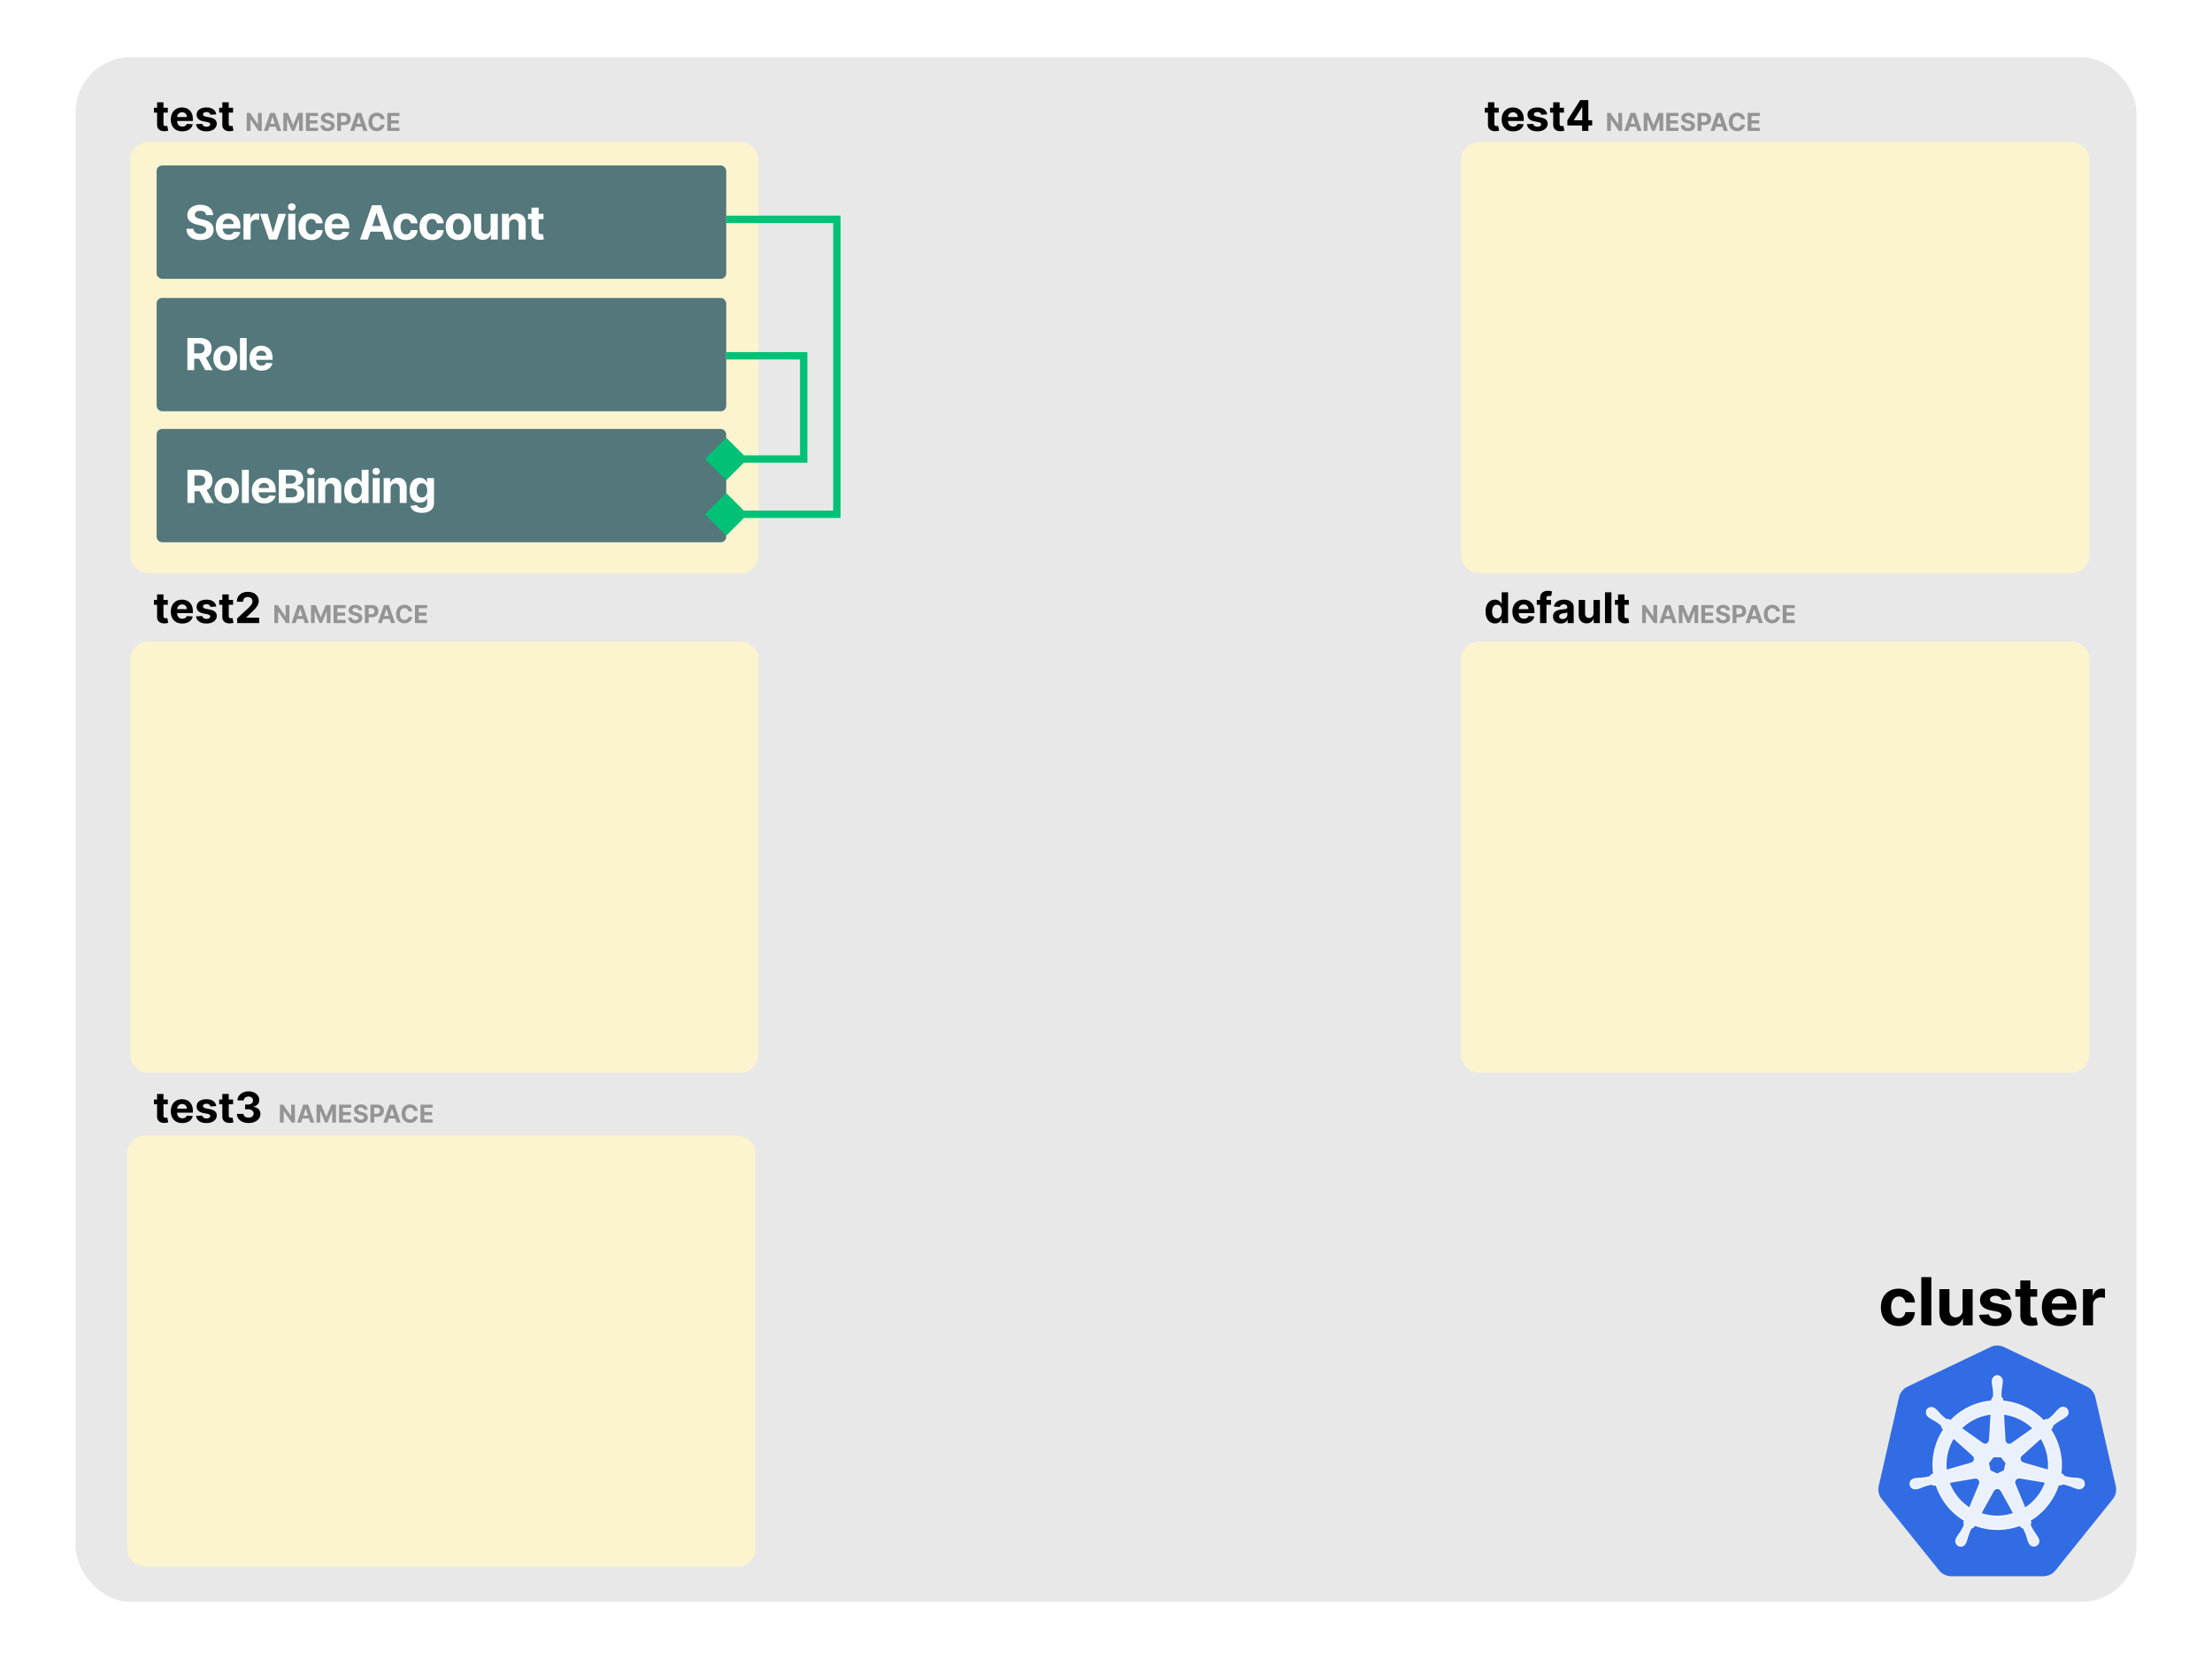 <svg viewBox="0 0 1200 900" fill="none" xmlns="http://www.w3.org/2000/svg"><path fill="#fff" d="M0 0h1200v900H0z"></path><rect x="41" y="31" width="1118" height="838" rx="30" fill="#E8E8E8"></rect><path fill-rule="evenodd" clip-rule="evenodd" d="M70.597 86.9c0-5.468 4.432-9.9 9.9-9.9H401.64c5.468 0 9.9 4.432 9.9 9.9v214.149c0 5.468-4.432 9.9-9.9 9.9H80.497c-5.468 0-9.9-4.432-9.9-9.9V86.899z" fill="#FCF3CF"></path><rect x="84.969" y="161.637" width="309.005" height="61.481" rx="2.97" fill="#53777A"></rect><path d="M101.656 200.808v-17.439h6.88c1.317 0 2.441.236 3.372.707.936.465 1.649 1.127 2.137 1.984.494.851.741 1.853.741 3.006 0 1.158-.25 2.154-.75 2.988-.499.829-1.223 1.465-2.171 1.908-.942.442-2.083.664-3.423.664h-4.607v-2.963h4.011c.704 0 1.289-.097 1.754-.29.465-.193.812-.482 1.039-.868.233-.386.349-.866.349-1.439 0-.579-.116-1.068-.349-1.465-.227-.397-.576-.698-1.048-.902-.465-.211-1.053-.316-1.762-.316h-2.486v14.425h-3.687zm9.417-7.936l4.334 7.936h-4.07l-4.24-7.936h3.976zm11.134 8.191c-1.323 0-2.467-.281-3.432-.843a5.773 5.773 0 01-2.222-2.367c-.522-1.016-.783-2.194-.783-3.534 0-1.351.261-2.531.783-3.542a5.7 5.7 0 012.222-2.367c.965-.568 2.109-.851 3.432-.851s2.464.283 3.423.851a5.683 5.683 0 012.231 2.367c.522 1.011.783 2.191.783 3.542 0 1.34-.261 2.518-.783 3.534a5.755 5.755 0 01-2.231 2.367c-.959.562-2.1.843-3.423.843zm.017-2.81c.602 0 1.104-.17 1.507-.511.403-.346.707-.817.911-1.413.21-.596.315-1.275.315-2.035 0-.761-.105-1.439-.315-2.035-.204-.596-.508-1.067-.911-1.414-.403-.346-.905-.519-1.507-.519-.607 0-1.118.173-1.533.519-.408.347-.718.818-.928 1.414-.204.596-.306 1.274-.306 2.035 0 .76.102 1.439.306 2.035.21.596.52 1.067.928 1.413.415.341.926.511 1.533.511zm11.591-14.884v17.439h-3.627v-17.439h3.627zm8.052 17.694c-1.345 0-2.503-.272-3.474-.817a5.604 5.604 0 01-2.231-2.333c-.522-1.011-.783-2.206-.783-3.585 0-1.346.261-2.526.783-3.542a5.792 5.792 0 012.205-2.376c.954-.568 2.072-.851 3.355-.851a6.83 6.83 0 012.41.417 5.344 5.344 0 011.958 1.234c.562.551.999 1.244 1.312 2.078.312.829.468 1.799.468 2.912v.996h-11.044v-2.248h7.629c0-.522-.113-.984-.34-1.388a2.439 2.439 0 00-.945-.945c-.398-.232-.86-.349-1.388-.349-.551 0-1.039.128-1.465.383-.42.25-.749.588-.987 1.014-.239.42-.361.888-.367 1.405v2.137c0 .647.12 1.206.358 1.677a2.62 2.62 0 001.03 1.09c.443.256.968.383 1.576.383.403 0 .772-.056 1.106-.17a2.204 2.204 0 001.405-1.345l3.355.221a4.58 4.58 0 01-1.047 2.112c-.522.596-1.198 1.061-2.027 1.396-.823.329-1.774.494-2.852.494z" fill="#fff"></path><rect x="84.969" y="89.775" width="309.005" height="61.481" rx="2.97" fill="#53777A"></rect><path d="M111.848 116.693c-.072-.733-.384-1.302-.935-1.707-.551-.406-1.299-.609-2.244-.609-.642 0-1.184.091-1.626.272-.442.176-.781.421-1.017.736-.23.315-.345.672-.345 1.072-.012.333.057.624.209.872.157.248.372.463.645.645.272.176.587.33.944.463.358.127.739.236 1.145.327l1.671.4c.812.182 1.556.424 2.235.727a6.778 6.778 0 011.762 1.117c.496.442.881.963 1.153 1.562.279.6.421 1.287.427 2.062-.006 1.138-.296 2.126-.872 2.961-.569.83-1.392 1.475-2.47 1.935-1.072.454-2.365.681-3.879.681-1.502 0-2.81-.23-3.924-.69-1.108-.46-1.974-1.142-2.598-2.044-.617-.908-.941-2.032-.972-3.37h3.806c.043.624.221 1.145.536 1.563.321.411.748.723 1.281.935.539.206 1.147.309 1.826.309.666 0 1.244-.097 1.735-.291.496-.193.881-.463 1.153-.808.273-.345.409-.742.409-1.19 0-.418-.124-.769-.372-1.054-.243-.284-.6-.527-1.072-.726-.467-.2-1.039-.382-1.717-.545l-2.026-.509c-1.568-.382-2.806-.978-3.715-1.789-.908-.812-1.359-1.905-1.353-3.28-.006-1.126.294-2.11.899-2.952.612-.841 1.45-1.498 2.516-1.971 1.066-.472 2.277-.708 3.634-.708 1.38 0 2.585.236 3.615.708 1.035.473 1.841 1.13 2.416 1.971.575.842.872 1.817.89 2.925h-3.77zm12.141 13.525c-1.435 0-2.671-.29-3.706-.872a5.966 5.966 0 01-2.38-2.489c-.557-1.077-.836-2.352-.836-3.824 0-1.435.279-2.694.836-3.778.557-1.084 1.341-1.929 2.353-2.535 1.017-.605 2.21-.908 3.579-.908.92 0 1.777.148 2.57.445a5.71 5.71 0 012.089 1.317c.6.588 1.066 1.326 1.399 2.217.333.884.5 1.919.5 3.106v1.063h-11.781v-2.398h8.138c0-.557-.121-1.051-.363-1.481a2.598 2.598 0 00-1.008-1.008c-.424-.248-.918-.372-1.481-.372-.587 0-1.108.136-1.562.408a2.87 2.87 0 00-1.054 1.081 3.056 3.056 0 00-.39 1.499v2.28c0 .69.127 1.287.381 1.789.26.503.627.891 1.099 1.163.472.273 1.033.409 1.681.409a3.66 3.66 0 001.18-.182c.358-.121.663-.303.918-.545a2.37 2.37 0 00.581-.89l3.579.236a4.892 4.892 0 01-1.117 2.253c-.557.636-1.278 1.132-2.162 1.489-.878.352-1.893.527-3.043.527zm8.114-.272v-13.952h3.752v2.434H136c.254-.866.681-1.52 1.281-1.962.599-.448 1.29-.672 2.071-.672.194 0 .402.012.627.036.224.025.42.058.59.1v3.434a5.065 5.065 0 00-.754-.146 6.84 6.84 0 00-.881-.063c-.569 0-1.078.124-1.526.372a2.748 2.748 0 00-1.054 1.018c-.254.436-.381.938-.381 1.507v7.894h-3.87zm23.084-13.952l-4.878 13.952h-4.36l-4.878-13.952h4.088l2.897 9.982h.146l2.888-9.982h4.097zm1.165 13.952v-13.952h3.87v13.952h-3.87zm1.944-15.751c-.575 0-1.069-.19-1.48-.572-.406-.388-.609-.851-.609-1.39 0-.533.203-.99.609-1.371a2.08 2.08 0 011.48-.582c.576 0 1.066.194 1.472.582.412.381.617.838.617 1.371 0 .539-.205 1.002-.617 1.39a2.069 2.069 0 01-1.472.572zm10.515 16.023c-1.429 0-2.659-.302-3.688-.908a6.144 6.144 0 01-2.362-2.543c-.545-1.084-.817-2.332-.817-3.743 0-1.429.275-2.682.826-3.76a6.145 6.145 0 012.371-2.534c1.024-.612 2.241-.918 3.652-.918 1.217 0 2.283.221 3.197.663.914.442 1.638 1.063 2.171 1.862.533.8.827 1.738.881 2.816h-3.651c-.103-.696-.376-1.256-.818-1.68-.436-.43-1.008-.645-1.717-.645-.599 0-1.123.163-1.571.49-.442.321-.787.791-1.036 1.408-.248.618-.372 1.366-.372 2.244 0 .89.121 1.647.363 2.271.249.623.597 1.099 1.045 1.426.448.327.972.49 1.571.49a2.56 2.56 0 001.19-.272c.357-.182.651-.445.881-.791.236-.351.391-.772.464-1.262h3.651c-.061 1.066-.351 2.004-.872 2.816-.515.805-1.226 1.435-2.135 1.889-.908.454-1.983.681-3.224.681zm14.252 0c-1.435 0-2.67-.29-3.706-.872a5.978 5.978 0 01-2.38-2.489c-.557-1.077-.835-2.352-.835-3.824 0-1.435.278-2.694.835-3.778.558-1.084 1.342-1.929 2.353-2.535 1.017-.605 2.21-.908 3.579-.908.92 0 1.777.148 2.57.445.8.291 1.496.73 2.09 1.317.599.588 1.065 1.326 1.398 2.217.333.884.5 1.919.5 3.106v1.063h-11.781v-2.398h8.139c0-.557-.122-1.051-.364-1.481a2.598 2.598 0 00-1.008-1.008c-.424-.248-.917-.372-1.481-.372-.587 0-1.108.136-1.562.408a2.878 2.878 0 00-1.054 1.081 3.056 3.056 0 00-.39 1.499v2.28c0 .69.127 1.287.381 1.789.261.503.627.891 1.099 1.163.473.273 1.033.409 1.681.409.43 0 .823-.061 1.181-.182a2.45 2.45 0 00.917-.545 2.37 2.37 0 00.581-.89l3.579.236a4.883 4.883 0 01-1.117 2.253c-.557.636-1.278 1.132-2.162 1.489-.878.352-1.892.527-3.043.527zm16.499-.272h-4.215l6.422-18.603h5.069l6.413 18.603h-4.215l-4.66-14.352h-.145l-4.669 14.352zm-.263-7.312h9.955v3.07h-9.955v-3.07zm20.958 7.584c-1.429 0-2.659-.302-3.688-.908a6.144 6.144 0 01-2.362-2.543c-.545-1.084-.817-2.332-.817-3.743 0-1.429.275-2.682.826-3.76a6.145 6.145 0 012.371-2.534c1.024-.612 2.241-.918 3.652-.918 1.217 0 2.283.221 3.197.663.914.442 1.638 1.063 2.171 1.862.533.8.827 1.738.881 2.816h-3.651c-.103-.696-.376-1.256-.818-1.68-.436-.43-1.008-.645-1.717-.645-.599 0-1.123.163-1.571.49-.442.321-.787.791-1.036 1.408-.248.618-.372 1.366-.372 2.244 0 .89.121 1.647.363 2.271.249.623.597 1.099 1.045 1.426.448.327.972.49 1.571.49a2.56 2.56 0 001.19-.272c.357-.182.651-.445.881-.791.236-.351.391-.772.464-1.262h3.651c-.061 1.066-.351 2.004-.872 2.816-.515.805-1.226 1.435-2.135 1.889-.908.454-1.983.681-3.224.681zm14.198 0c-1.429 0-2.659-.302-3.688-.908a6.138 6.138 0 01-2.362-2.543c-.545-1.084-.817-2.332-.817-3.743 0-1.429.275-2.682.826-3.76a6.138 6.138 0 012.371-2.534c1.023-.612 2.241-.918 3.652-.918 1.217 0 2.282.221 3.197.663.914.442 1.638 1.063 2.171 1.862.533.8.826 1.738.881 2.816h-3.652c-.103-.696-.375-1.256-.817-1.68-.436-.43-1.008-.645-1.717-.645-.599 0-1.123.163-1.571.49-.442.321-.788.791-1.036 1.408-.248.618-.372 1.366-.372 2.244 0 .89.121 1.647.363 2.271.248.623.597 1.099 1.045 1.426.448.327.972.49 1.571.49a2.56 2.56 0 001.19-.272c.357-.182.651-.445.881-.791.236-.351.391-.772.463-1.262h3.652c-.061 1.066-.351 2.004-.872 2.816-.515.805-1.226 1.435-2.135 1.889-.908.454-1.983.681-3.224.681zm14.198 0c-1.411 0-2.632-.299-3.661-.899a6.158 6.158 0 01-2.371-2.525c-.557-1.084-.835-2.341-.835-3.77 0-1.441.278-2.7.835-3.778a6.088 6.088 0 012.371-2.526c1.029-.605 2.25-.908 3.661-.908s2.628.303 3.651.908a6.064 6.064 0 012.38 2.526c.557 1.078.836 2.337.836 3.778 0 1.429-.279 2.686-.836 3.77a6.134 6.134 0 01-2.38 2.525c-1.023.6-2.24.899-3.651.899zm.018-2.997c.642 0 1.178-.182 1.608-.545.429-.37.753-.872.971-1.508.224-.636.337-1.36.337-2.171 0-.811-.113-1.535-.337-2.171-.218-.636-.542-1.138-.971-1.508-.43-.369-.966-.554-1.608-.554-.648 0-1.193.185-1.635.554-.436.37-.766.872-.99 1.508-.218.636-.327 1.36-.327 2.171 0 .811.109 1.535.327 2.171.224.636.554 1.138.99 1.508.442.363.987.545 1.635.545zm17.497-3.216v-8.011h3.87v13.952h-3.715v-2.534h-.146a4.122 4.122 0 01-1.571 1.971c-.727.496-1.614.744-2.662.744-.932 0-1.753-.211-2.461-.635-.709-.424-1.263-1.027-1.662-1.808-.394-.781-.594-1.717-.6-2.807v-8.883h3.87v8.193c.006.824.227 1.474.663 1.953.436.478 1.02.717 1.753.717.466 0 .902-.106 1.308-.317.405-.218.732-.539.981-.963.254-.424.378-.948.372-1.572zm10.02-2.125v8.066h-3.87v-13.952h3.688v2.461h.164a3.885 3.885 0 011.553-1.925c.726-.479 1.608-.718 2.643-.718.969 0 1.814.212 2.534.636.721.424 1.281 1.029 1.681 1.817.399.781.599 1.713.599 2.797v8.884h-3.869v-8.193c.006-.854-.212-1.52-.654-1.999-.442-.484-1.051-.726-1.826-.726-.521 0-.981.112-1.381.336a2.344 2.344 0 00-.926.981c-.218.424-.33.935-.336 1.535zm18.648-5.886v2.906h-8.402v-2.906h8.402zm-6.494-3.343h3.869v13.007c0 .358.055.636.164.836a.9.9 0 00.454.409c.2.079.43.118.69.118.182 0 .364-.015.545-.045.182-.037.321-.064.418-.082l.609 2.879c-.194.061-.467.13-.818.209a6.595 6.595 0 01-1.281.155c-.932.036-1.75-.088-2.452-.373a3.426 3.426 0 01-1.626-1.326c-.387-.6-.578-1.356-.572-2.271v-13.516z" fill="#fff"></path><rect x="84.969" y="232.7" width="309.005" height="61.481" rx="2.97" fill="#53777A"></rect><path d="M101.706 272.871v-18.019h7.109c1.361 0 2.522.243 3.484.73.968.481 1.704 1.165 2.209 2.05.51.88.765 1.915.765 3.106 0 1.197-.258 2.226-.774 3.088-.516.857-1.264 1.514-2.244 1.971-.973.458-2.152.686-3.537.686h-4.759v-3.061h4.144c.727 0 1.331-.1 1.812-.3.481-.199.839-.498 1.073-.897.241-.399.361-.894.361-1.487 0-.598-.12-1.103-.361-1.513-.234-.411-.595-.722-1.082-.933-.481-.217-1.088-.325-1.821-.325h-2.569v14.904h-3.81zm9.731-8.2l4.479 8.2h-4.206l-4.382-8.2h4.109zm11.532 8.464c-1.367 0-2.549-.29-3.546-.871a5.96 5.96 0 01-2.296-2.446c-.54-1.05-.81-2.267-.81-3.651 0-1.396.27-2.616.81-3.66a5.883 5.883 0 012.296-2.446c.997-.587 2.179-.88 3.546-.88s2.546.293 3.537.88a5.872 5.872 0 012.305 2.446c.54 1.044.809 2.264.809 3.66 0 1.384-.269 2.601-.809 3.651a5.95 5.95 0 01-2.305 2.446c-.991.581-2.17.871-3.537.871zm.017-2.903c.622 0 1.141-.176 1.558-.528.416-.358.73-.845.941-1.461.217-.616.326-1.317.326-2.103 0-.786-.109-1.487-.326-2.102-.211-.616-.525-1.103-.941-1.461-.417-.358-.936-.537-1.558-.537-.627 0-1.155.179-1.583.537-.423.358-.742.845-.959 1.461-.211.615-.317 1.316-.317 2.102 0 .786.106 1.487.317 2.103.217.616.536 1.103.959 1.461.428.352.956.528 1.583.528zm12.005-15.38v18.019h-3.748v-18.019h3.748zm8.347 18.283c-1.39 0-2.587-.282-3.59-.845a5.787 5.787 0 01-2.305-2.41c-.54-1.044-.81-2.279-.81-3.704 0-1.391.27-2.611.81-3.661.54-1.05 1.299-1.868 2.279-2.454.985-.587 2.141-.88 3.466-.88.892 0 1.722.144 2.49.431a5.521 5.521 0 012.024 1.276c.581.569 1.032 1.284 1.355 2.146.322.857.484 1.86.484 3.01v1.029h-11.412v-2.323h7.884a2.88 2.88 0 00-.352-1.434 2.534 2.534 0 00-.977-.977c-.411-.24-.889-.36-1.434-.36-.569 0-1.074.132-1.513.396a2.766 2.766 0 00-1.021 1.047 2.95 2.95 0 00-.378 1.451v2.209c0 .668.123 1.246.369 1.733a2.7 2.7 0 001.065 1.126c.457.264 1 .396 1.627.396.417 0 .798-.058 1.144-.176.346-.117.642-.293.889-.528.246-.234.434-.522.563-.862l3.467.229a4.731 4.731 0 01-1.083 2.182c-.539.616-1.237 1.097-2.094 1.443-.85.34-1.833.51-2.947.51zm7.904-.264v-18.019h7.215c1.326 0 2.431.196 3.317.589.886.393 1.552.939 1.997 1.637.446.692.669 1.49.669 2.393 0 .704-.141 1.323-.422 1.857a3.645 3.645 0 01-1.162 1.302 4.754 4.754 0 01-1.671.712v.176c.686.03 1.328.223 1.926.581a4.109 4.109 0 011.47 1.505c.375.639.563 1.402.563 2.287 0 .956-.238 1.81-.713 2.561-.469.744-1.164 1.334-2.085 1.768-.921.434-2.056.651-3.405.651h-7.699zm3.81-3.115h3.106c1.062 0 1.836-.202 2.323-.607.487-.41.73-.956.73-1.636 0-.499-.12-.939-.361-1.32a2.445 2.445 0 00-1.029-.897c-.44-.217-.965-.326-1.575-.326h-3.194v4.786zm0-7.364h2.824c.522 0 .986-.091 1.391-.273.41-.187.733-.451.967-.791.241-.341.361-.748.361-1.223 0-.651-.232-1.176-.695-1.575-.457-.399-1.109-.599-1.953-.599h-2.895v4.461zm11.686 10.479v-13.514h3.748v13.514h-3.748zm1.883-15.256a2.032 2.032 0 01-1.434-.555c-.393-.375-.59-.824-.59-1.346 0-.516.197-.959.59-1.328a2.013 2.013 0 011.434-.563c.557 0 1.032.187 1.425.563.399.369.598.812.598 1.328 0 .522-.199.971-.598 1.346-.393.37-.868.555-1.425.555zm7.801 7.443v7.813h-3.748v-13.514h3.572v2.384h.158a3.767 3.767 0 011.505-1.865c.704-.464 1.557-.695 2.56-.695.939 0 1.757.205 2.455.616.698.41 1.24.997 1.628 1.759.387.757.58 1.66.58 2.71v8.605h-3.748v-7.936c.006-.827-.205-1.472-.633-1.936-.428-.469-1.018-.704-1.769-.704-.504 0-.95.109-1.337.326a2.273 2.273 0 00-.898.95c-.211.411-.319.906-.325 1.487zm15.83 8.033c-1.027 0-1.957-.264-2.789-.792-.827-.534-1.484-1.317-1.971-2.349-.481-1.038-.722-2.311-.722-3.818 0-1.549.25-2.836.748-3.863.499-1.032 1.161-1.804 1.989-2.314a5.094 5.094 0 012.736-.774c.757 0 1.387.129 1.892.387.51.252.92.569 1.231.95.317.376.558.745.722 1.109h.114v-6.775h3.739v18.019h-3.695v-2.164h-.158a4.847 4.847 0 01-.748 1.117c-.317.364-.73.666-1.241.906-.504.241-1.12.361-1.847.361zm1.187-2.983c.605 0 1.115-.164 1.531-.492.423-.335.745-.801.968-1.399.229-.599.343-1.299.343-2.103 0-.804-.111-1.502-.334-2.094-.223-.593-.546-1.05-.968-1.373-.422-.322-.935-.484-1.54-.484-.615 0-1.135.168-1.557.502-.422.334-.742.798-.959 1.39-.217.593-.325 1.279-.325 2.059 0 .786.108 1.481.325 2.085.223.598.543 1.068.959 1.408.422.334.942.501 1.557.501zm8.769 2.763v-13.514h3.749v13.514h-3.749zm1.883-15.256a2.035 2.035 0 01-1.434-.555c-.393-.375-.589-.824-.589-1.346 0-.516.196-.959.589-1.328a2.017 2.017 0 011.434-.563c.558 0 1.033.187 1.426.563.399.369.598.812.598 1.328 0 .522-.199.971-.598 1.346-.393.37-.868.555-1.426.555zm7.802 7.443v7.813h-3.749v-13.514h3.573v2.384h.158a3.77 3.77 0 011.504-1.865c.704-.464 1.558-.695 2.561-.695.938 0 1.757.205 2.455.616.698.41 1.24.997 1.627 1.759.387.757.581 1.66.581 2.71v8.605h-3.748v-7.936c.006-.827-.205-1.472-.634-1.936-.428-.469-1.017-.704-1.768-.704-.505 0-.95.109-1.337.326a2.267 2.267 0 00-.898.95c-.211.411-.32.906-.325 1.487zm16.938 13.163c-1.214 0-2.255-.168-3.124-.502-.862-.328-1.548-.777-2.058-1.346a4.137 4.137 0 01-.995-1.918l3.467-.467c.106.27.273.523.501.757.229.235.531.422.907.563.381.147.844.22 1.39.22.815 0 1.487-.199 2.015-.598.533-.393.8-1.053.8-1.98v-2.472h-.158a3.58 3.58 0 01-.739 1.065c-.329.334-.751.607-1.267.818-.516.211-1.132.317-1.848.317-1.014 0-1.938-.235-2.771-.704-.827-.475-1.487-1.2-1.98-2.174-.487-.979-.73-2.217-.73-3.712 0-1.531.249-2.81.748-3.837.498-1.026 1.161-1.794 1.988-2.305a5.14 5.14 0 012.736-.765c.757 0 1.391.129 1.901.387.51.252.921.569 1.232.95.316.376.56.745.73 1.109h.141v-2.27h3.721v13.646c0 1.15-.281 2.112-.844 2.886s-1.343 1.355-2.341 1.742c-.991.393-2.132.59-3.422.59zm.079-8.359c.604 0 1.115-.15 1.531-.449.422-.305.745-.739.968-1.302.229-.569.343-1.249.343-2.041 0-.792-.112-1.478-.334-2.059-.223-.586-.546-1.041-.968-1.364-.423-.322-.936-.484-1.54-.484-.616 0-1.135.168-1.557.502-.423.328-.742.786-.959 1.373-.217.586-.326 1.264-.326 2.032 0 .78.109 1.455.326 2.024.223.563.542 1 .959 1.311.422.305.941.457 1.557.457z" fill="#fff"></path><path d="M91.046 58.478v2.609h-7.54v-2.609h7.54zm-5.829-3h3.473v11.674c0 .32.05.57.147.75a.809.809 0 00.408.367c.179.07.385.106.62.106.162 0 .325-.014.488-.04.163-.033.288-.058.375-.074l.547 2.584a9.733 9.733 0 01-.734.188 5.883 5.883 0 01-1.15.138c-.837.033-1.57-.079-2.2-.334a3.072 3.072 0 01-1.46-1.19c-.348-.538-.519-1.218-.514-2.038v-12.13zM98.88 71.245c-1.288 0-2.396-.261-3.326-.783a5.36 5.36 0 01-2.136-2.234c-.5-.967-.75-2.111-.75-3.432 0-1.288.25-2.418.75-3.391a5.544 5.544 0 012.112-2.275c.913-.543 1.984-.815 3.212-.815.826 0 1.595.133 2.307.4.717.26 1.342.655 1.875 1.182.538.527.956 1.19 1.255 1.989.299.793.449 1.723.449 2.788v.954H94.054v-2.153h7.305c0-.5-.109-.942-.326-1.328a2.34 2.34 0 00-.905-.905c-.38-.223-.824-.334-1.33-.334-.526 0-.994.122-1.401.367a2.568 2.568 0 00-.946.97 2.74 2.74 0 00-.35 1.345v2.046c0 .62.114 1.155.342 1.606.234.45.562.799.986 1.043.424.245.927.367 1.508.367.386 0 .74-.054 1.06-.163.321-.109.595-.272.824-.489a2.12 2.12 0 00.521-.799l3.212.212a4.388 4.388 0 01-1.002 2.022c-.5.57-1.147 1.016-1.941 1.337-.788.315-1.698.473-2.73.473zm18.432-9.196l-3.179.196a1.642 1.642 0 00-.35-.734c-.18-.223-.416-.4-.71-.53-.288-.136-.633-.204-1.035-.204-.538 0-.992.114-1.361.343-.37.222-.555.521-.555.896 0 .3.12.552.359.759.239.206.649.372 1.231.497l2.266.456c1.218.25 2.125.652 2.723 1.207.598.554.897 1.282.897 2.185 0 .82-.242 1.54-.726 2.16-.478.62-1.136 1.103-1.973 1.451-.831.342-1.79.514-2.877.514-1.658 0-2.979-.346-3.962-1.036-.978-.695-1.552-1.641-1.72-2.837l3.415-.18c.104.506.354.892.75 1.159.397.26.905.39 1.525.39.609 0 1.098-.116 1.467-.35.375-.239.565-.546.571-.92a.96.96 0 00-.4-.775c-.26-.207-.663-.364-1.206-.473l-2.169-.432c-1.222-.245-2.133-.669-2.731-1.272-.592-.603-.888-1.372-.888-2.307 0-.804.217-1.497.652-2.079.44-.581 1.057-1.03 1.851-1.345.799-.315 1.733-.473 2.804-.473 1.581 0 2.826.335 3.734 1.003.913.668 1.445 1.579 1.597 2.73zm9.133-3.57v2.608h-7.541v-2.609h7.541zm-5.829-3h3.473v11.673c0 .32.049.57.147.75a.808.808 0 00.407.367c.18.07.386.106.62.106.163 0 .326-.014.489-.04.163-.033.288-.058.375-.074l.546 2.584a9.725 9.725 0 01-.733.188 5.896 5.896 0 01-1.15.138c-.837.033-1.571-.079-2.201-.334a3.072 3.072 0 01-1.459-1.19c-.348-.538-.519-1.218-.514-2.038v-12.13z" fill="#000"></path><path d="M141.993 61.26V71h-1.779l-4.237-6.13h-.071V71h-2.06v-9.74h1.808l4.203 6.126h.086V61.26h2.05zm3.379 9.74h-2.206l3.362-9.74h2.654l3.357 9.74h-2.207l-2.439-7.514h-.076L145.372 71zm-.137-3.828h5.212v1.607h-5.212v-1.607zm8.476-5.911h2.54l2.682 6.543h.114l2.682-6.543h2.539V71h-1.997v-6.339h-.081l-2.52 6.291h-1.36l-2.521-6.315h-.081V71h-1.997v-9.74zM165.965 71v-9.74h6.562v1.699h-4.503v2.32h4.166v1.698h-4.166v2.325h4.522V71h-6.581zm13.483-6.938c-.039-.384-.202-.682-.49-.894-.289-.213-.68-.319-1.175-.319-.336 0-.62.048-.851.143-.232.092-.409.22-.533.385a.93.93 0 00-.18.561.798.798 0 00.109.457c.082.13.195.242.338.337.142.092.307.173.494.243.187.066.387.124.599.171l.875.21c.425.094.815.221 1.17.38.355.158.663.353.923.585.26.231.461.504.604.818.146.313.22.673.223 1.08-.003.595-.155 1.112-.456 1.55-.298.434-.73.771-1.294 1.012-.561.238-1.238.357-2.03.357-.787 0-1.471-.12-2.055-.362-.58-.24-1.033-.597-1.36-1.07-.323-.475-.493-1.063-.509-1.764h1.993c.022.327.116.6.28.818.168.216.392.379.671.49.282.108.601.162.956.162.349 0 .651-.051.908-.153.26-.1.461-.242.604-.423a.976.976 0 00.214-.623.81.81 0 00-.195-.551c-.127-.15-.314-.276-.561-.38a5.71 5.71 0 00-.899-.286l-1.06-.266c-.821-.2-1.47-.512-1.945-.937-.476-.425-.712-.997-.709-1.717-.003-.59.154-1.105.471-1.545.32-.441.759-.785 1.317-1.032.558-.248 1.192-.371 1.902-.371.723 0 1.354.123 1.893.37.542.248.964.592 1.265 1.033.301.44.457.95.466 1.53h-1.973zM182.939 71v-9.74h3.843c.738 0 1.368.142 1.887.424.52.28.917.667 1.189 1.165.276.495.414 1.065.414 1.712s-.139 1.217-.418 1.712a2.89 2.89 0 01-1.213 1.156c-.526.275-1.164.413-1.912.413h-2.449v-1.65h2.116c.397 0 .723-.068.98-.204.26-.14.453-.332.58-.576.13-.247.195-.53.195-.85 0-.324-.065-.606-.195-.847a1.302 1.302 0 00-.58-.566c-.26-.136-.59-.205-.989-.205h-1.389V71h-2.059zm9.225 0h-2.207l3.362-9.74h2.654L199.33 71h-2.207l-2.439-7.514h-.076L192.164 71zm-.138-3.828h5.212v1.607h-5.212v-1.607zm16.612-2.501h-2.083a2.043 2.043 0 00-.233-.719 1.836 1.836 0 00-.452-.542 1.989 1.989 0 00-.637-.342 2.44 2.44 0 00-.775-.119c-.505 0-.944.125-1.318.376-.374.247-.664.608-.87 1.084-.206.472-.309 1.046-.309 1.721 0 .695.103 1.278.309 1.75.209.473.501.83.875 1.07.374.241.807.362 1.298.362.276 0 .531-.037.766-.11a2.02 2.02 0 00.632-.318 1.85 1.85 0 00.457-.519c.124-.202.209-.434.257-.694l2.083.01a3.884 3.884 0 01-1.265 2.401c-.359.324-.787.58-1.284.77-.495.188-1.054.281-1.679.281-.869 0-1.645-.196-2.33-.59-.682-.393-1.221-.962-1.617-1.707-.393-.745-.59-1.647-.59-2.706 0-1.062.2-1.965.599-2.71.4-.745.942-1.313 1.627-1.703.685-.393 1.455-.59 2.311-.59.564 0 1.087.08 1.569.238.485.159.915.39 1.289.695.374.301.678.67.913 1.108.238.437.39.938.457 1.503zM210.114 71v-9.74h6.563v1.699h-4.504v2.32h4.166v1.698h-4.166v2.325h4.523V71h-6.582z" fill="#949494"></path><path fill-rule="evenodd" clip-rule="evenodd" d="M70.597 357.9c0-5.468 4.432-9.9 9.9-9.9H401.64c5.468 0 9.9 4.432 9.9 9.9v214.149c0 5.468-4.432 9.9-9.9 9.9H80.497c-5.468 0-9.9-4.432-9.9-9.9V357.9z" fill="#FCF3CF"></path><path d="M91.046 325.478v2.609h-7.54v-2.609h7.54zm-5.829-3h3.473v11.674c0 .321.05.571.147.75a.81.81 0 00.408.367c.179.071.385.106.62.106.162 0 .325-.014.488-.041l.375-.073.547 2.584c-.175.054-.419.117-.734.188a5.872 5.872 0 01-1.15.138c-.837.033-1.57-.079-2.2-.334a3.069 3.069 0 01-1.46-1.19c-.348-.538-.519-1.218-.514-2.038v-12.131zm13.663 15.767c-1.288 0-2.396-.261-3.326-.783a5.36 5.36 0 01-2.136-2.234c-.5-.967-.75-2.111-.75-3.432 0-1.288.25-2.418.75-3.391a5.548 5.548 0 012.112-2.275c.913-.543 1.984-.815 3.212-.815.826 0 1.595.133 2.307.4a5.128 5.128 0 011.875 1.182c.538.527.956 1.19 1.255 1.989.299.793.449 1.723.449 2.788v.954H94.054v-2.152h7.305c0-.5-.109-.943-.326-1.329a2.336 2.336 0 00-.905-.905c-.38-.223-.824-.334-1.33-.334-.526 0-.994.122-1.401.366-.402.24-.718.563-.946.971-.228.402-.345.85-.35 1.345v2.046c0 .619.114 1.155.342 1.606.234.451.562.799.986 1.043.424.245.927.367 1.508.367.386 0 .74-.054 1.06-.163.321-.109.595-.272.824-.489a2.12 2.12 0 00.521-.799l3.212.212a4.388 4.388 0 01-1.002 2.022c-.5.57-1.147 1.016-1.941 1.337-.788.315-1.698.473-2.73.473zm18.432-9.196l-3.179.196a1.64 1.64 0 00-.35-.734c-.18-.223-.416-.4-.71-.53-.288-.136-.633-.204-1.035-.204-.538 0-.992.114-1.361.343-.37.222-.555.521-.555.896 0 .299.12.552.359.758.239.207.649.373 1.231.498l2.266.456c1.218.25 2.125.652 2.723 1.207.598.554.897 1.282.897 2.185 0 .82-.242 1.54-.726 2.16-.478.619-1.136 1.103-1.973 1.451-.831.342-1.79.514-2.877.514-1.658 0-2.979-.346-3.962-1.036-.978-.695-1.552-1.641-1.72-2.837l3.415-.179c.104.505.354.891.75 1.158.397.26.905.391 1.525.391.609 0 1.098-.117 1.467-.351.375-.239.565-.546.571-.921a.96.96 0 00-.4-.774c-.26-.207-.663-.364-1.206-.473l-2.169-.432c-1.222-.245-2.133-.669-2.731-1.272-.592-.603-.888-1.372-.888-2.307 0-.804.217-1.497.652-2.079.44-.581 1.057-1.03 1.851-1.345.799-.315 1.733-.473 2.804-.473 1.581 0 2.826.334 3.734 1.003.913.668 1.445 1.579 1.597 2.731zm9.133-3.571v2.609h-7.541v-2.609h7.541zm-5.829-3h3.473v11.674c0 .321.049.571.147.75a.81.81 0 00.407.367c.18.071.386.106.62.106.163 0 .326-.014.489-.041l.375-.073.546 2.584c-.174.054-.418.117-.733.188a5.885 5.885 0 01-1.15.138c-.837.033-1.571-.079-2.201-.334a3.07 3.07 0 01-1.459-1.19c-.348-.538-.519-1.218-.514-2.038v-12.131zM128.675 338v-2.543l5.943-5.503c.505-.489.929-.93 1.271-1.321.348-.391.612-.774.791-1.149.179-.381.269-.791.269-1.231 0-.489-.111-.911-.334-1.264a2.19 2.19 0 00-.913-.823 2.86 2.86 0 00-1.313-.294c-.511 0-.956.104-1.337.31-.38.207-.674.503-.88.889-.207.386-.31.845-.31 1.377h-3.35c0-1.092.247-2.04.741-2.845.495-.804 1.188-1.426 2.079-1.867.892-.44 1.919-.66 3.082-.66 1.195 0 2.236.212 3.122.636.891.418 1.584 1 2.079 1.745.494.744.742 1.597.742 2.559 0 .631-.125 1.253-.375 1.867-.245.614-.682 1.296-1.313 2.046-.63.745-1.519 1.639-2.666 2.682L133.566 335v.114h7.011V338h-11.902z" fill="#000"></path><path d="M156.993 328.261V338h-1.779l-4.237-6.13h-.071V338h-2.06v-9.739h1.808l4.203 6.125h.086v-6.125h2.05zm3.379 9.739h-2.206l3.362-9.739h2.654l3.357 9.739h-2.207l-2.439-7.514h-.076L160.372 338zm-.137-3.828h5.212v1.607h-5.212v-1.607zm8.476-5.911h2.54l2.682 6.543h.114l2.682-6.543h2.539V338h-1.997v-6.339h-.081l-2.52 6.291h-1.36l-2.521-6.315h-.081V338h-1.997v-9.739zM180.965 338v-9.739h6.562v1.698h-4.503v2.32h4.166v1.698h-4.166v2.325h4.522V338h-6.581zm13.483-6.938c-.039-.384-.202-.682-.49-.894-.289-.213-.68-.319-1.175-.319-.336 0-.62.048-.851.143-.232.092-.409.22-.533.385a.93.93 0 00-.18.561.799.799 0 00.109.457c.082.13.195.242.338.337.142.092.307.173.494.243.187.066.387.124.599.171l.875.209c.425.095.815.222 1.17.381.355.158.663.353.923.585.26.231.461.504.604.818.146.313.22.673.223 1.079-.003.596-.155 1.113-.456 1.55-.298.435-.73.772-1.294 1.013-.561.238-1.238.357-2.03.357-.787 0-1.471-.121-2.055-.362-.58-.24-1.033-.597-1.36-1.069-.323-.476-.493-1.064-.509-1.765h1.993a1.5 1.5 0 00.28.818c.168.216.392.379.671.49.282.108.601.162.956.162.349 0 .651-.051.908-.152.26-.102.461-.243.604-.424a.973.973 0 00.214-.623.809.809 0 00-.195-.551c-.127-.149-.314-.276-.561-.381a5.82 5.82 0 00-.899-.285l-1.06-.266c-.821-.2-1.47-.512-1.945-.937-.476-.425-.712-.997-.709-1.717-.003-.59.154-1.105.471-1.545.32-.441.759-.785 1.317-1.032.558-.248 1.192-.371 1.902-.371.723 0 1.354.123 1.893.371.542.247.964.591 1.265 1.032.301.44.457.951.466 1.531h-1.973zm3.491 6.938v-9.739h3.843c.738 0 1.368.141 1.887.423.52.279.917.667 1.189 1.165.276.495.414 1.065.414 1.712s-.139 1.218-.418 1.712c-.279.495-.684.88-1.213 1.156-.526.275-1.164.413-1.912.413h-2.449v-1.65h2.116c.397 0 .723-.068.98-.204.26-.14.453-.332.58-.576.13-.247.195-.531.195-.851 0-.323-.065-.605-.195-.846a1.302 1.302 0 00-.58-.566c-.26-.137-.59-.205-.989-.205h-1.389V338h-2.059zm9.225 0h-2.207l3.362-9.739h2.654L214.33 338h-2.207l-2.439-7.514h-.076L207.164 338zm-.138-3.828h5.212v1.607h-5.212v-1.607zm16.612-2.501h-2.083a2.049 2.049 0 00-.233-.719 1.84 1.84 0 00-.452-.542 1.982 1.982 0 00-.637-.342 2.445 2.445 0 00-.775-.119c-.505 0-.944.125-1.318.376-.374.247-.664.608-.87 1.084-.206.472-.309 1.046-.309 1.721 0 .695.103 1.278.309 1.75.209.473.501.829.875 1.07.374.241.807.362 1.298.362.276 0 .531-.037.766-.11.238-.072.448-.179.632-.318a1.85 1.85 0 00.457-.519c.124-.202.209-.434.257-.694l2.083.01a3.758 3.758 0 01-.405 1.293 3.879 3.879 0 01-.86 1.108c-.359.324-.787.58-1.284.771-.495.187-1.054.28-1.679.28-.869 0-1.645-.196-2.33-.59-.682-.393-1.221-.962-1.617-1.707-.393-.745-.59-1.647-.59-2.706 0-1.062.2-1.965.599-2.71.4-.745.942-1.313 1.627-1.703.685-.393 1.455-.589 2.311-.589a5.01 5.01 0 011.569.237c.485.159.915.39 1.289.695.374.301.678.67.913 1.108.238.437.39.938.457 1.503zm1.476 6.329v-9.739h6.563v1.698h-4.504v2.32h4.166v1.698h-4.166v2.325h4.523V338h-6.582z" fill="#949494"></path><path fill-rule="evenodd" clip-rule="evenodd" d="M69 625.9c0-5.468 4.432-9.9 9.9-9.9h321.143c5.468 0 9.9 4.432 9.9 9.9v214.149c0 5.468-4.432 9.9-9.9 9.9H78.9c-5.468 0-9.9-4.432-9.9-9.9V625.9z" fill="#FCF3CF"></path><path d="M91.046 596.478v2.609h-7.54v-2.609h7.54zm-5.829-3h3.473v11.674c0 .321.05.571.147.75a.81.81 0 00.408.367c.179.071.385.106.62.106.162 0 .325-.014.488-.041l.375-.073.547 2.584c-.175.054-.419.117-.734.188a5.872 5.872 0 01-1.15.138c-.837.033-1.57-.079-2.2-.334a3.069 3.069 0 01-1.46-1.19c-.348-.538-.519-1.218-.514-2.038v-12.131zm13.663 15.767c-1.288 0-2.396-.261-3.326-.783a5.36 5.36 0 01-2.136-2.234c-.5-.967-.75-2.111-.75-3.432 0-1.288.25-2.418.75-3.391a5.548 5.548 0 012.112-2.275c.913-.543 1.984-.815 3.212-.815.826 0 1.595.133 2.307.4a5.128 5.128 0 011.875 1.182c.538.527.956 1.19 1.255 1.989.299.793.449 1.723.449 2.788v.954H94.054v-2.152h7.305c0-.5-.109-.943-.326-1.329a2.336 2.336 0 00-.905-.905c-.38-.223-.824-.334-1.33-.334-.526 0-.994.122-1.401.366-.402.24-.718.563-.946.971-.228.402-.345.85-.35 1.345v2.046c0 .619.114 1.155.342 1.606.234.451.562.799.986 1.043.424.245.927.367 1.508.367.386 0 .74-.054 1.06-.163.321-.109.595-.272.824-.489a2.12 2.12 0 00.521-.799l3.212.212a4.388 4.388 0 01-1.002 2.022c-.5.57-1.147 1.016-1.941 1.337-.788.315-1.698.473-2.73.473zm18.432-9.196l-3.179.196a1.64 1.64 0 00-.35-.734c-.18-.223-.416-.4-.71-.53-.288-.136-.633-.204-1.035-.204-.538 0-.992.114-1.361.343-.37.222-.555.521-.555.896 0 .299.12.552.359.758.239.207.649.373 1.231.498l2.266.456c1.218.25 2.125.652 2.723 1.207.598.554.897 1.282.897 2.185 0 .82-.242 1.54-.726 2.16-.478.619-1.136 1.103-1.973 1.451-.831.342-1.79.514-2.877.514-1.658 0-2.979-.346-3.962-1.036-.978-.695-1.552-1.641-1.72-2.837l3.415-.179c.104.505.354.891.75 1.158.397.26.905.391 1.525.391.609 0 1.098-.117 1.467-.351.375-.239.565-.546.571-.921a.96.96 0 00-.4-.774c-.26-.207-.663-.364-1.206-.473l-2.169-.432c-1.222-.245-2.133-.669-2.731-1.272-.592-.603-.888-1.372-.888-2.307 0-.804.217-1.497.652-2.079.44-.581 1.057-1.03 1.851-1.345.799-.315 1.733-.473 2.804-.473 1.581 0 2.826.334 3.734 1.003.913.668 1.445 1.579 1.597 2.731zm9.133-3.571v2.609h-7.541v-2.609h7.541zm-5.829-3h3.473v11.674c0 .321.049.571.147.75a.81.81 0 00.407.367c.18.071.386.106.62.106.163 0 .326-.014.489-.041l.375-.073.546 2.584c-.174.054-.418.117-.733.188a5.885 5.885 0 01-1.15.138c-.837.033-1.571-.079-2.201-.334a3.07 3.07 0 01-1.459-1.19c-.348-.538-.519-1.218-.514-2.038v-12.131zm14.23 15.75c-1.218 0-2.302-.209-3.253-.627-.946-.424-1.693-1.006-2.242-1.745-.543-.745-.823-1.603-.839-2.576h3.554c.022.408.155.766.399 1.076.25.304.582.541.995.709.413.169.878.253 1.394.253.538 0 1.014-.095 1.427-.285.413-.191.736-.454.97-.791.233-.337.35-.726.35-1.166 0-.446-.125-.84-.375-1.182-.244-.348-.598-.62-1.06-.815-.456-.196-1-.294-1.63-.294h-1.557v-2.592h1.557c.533 0 1.003-.092 1.41-.277.413-.185.734-.44.962-.767.229-.331.343-.717.343-1.157 0-.419-.101-.785-.302-1.101a2.005 2.005 0 00-.831-.75c-.354-.179-.767-.269-1.24-.269-.478 0-.915.087-1.312.261-.397.169-.715.41-.954.726a1.905 1.905 0 00-.383 1.108h-3.383c.016-.962.291-1.809.823-2.543.533-.734 1.25-1.307 2.152-1.72.908-.419 1.932-.628 3.074-.628 1.152 0 2.16.209 3.024.628.864.418 1.535.984 2.014 1.695.483.707.723 1.5.717 2.381.006.935-.285 1.715-.872 2.34-.582.625-1.34 1.021-2.275 1.19v.13c1.229.158 2.163.584 2.805 1.28.646.69.967 1.554.962 2.593.005.951-.269 1.796-.824 2.535-.549.739-1.307 1.32-2.274 1.744-.968.424-2.076.636-3.326.636z" fill="#000"></path><path d="M159.993 599.261V609h-1.779l-4.237-6.13h-.071V609h-2.06v-9.739h1.808l4.203 6.125h.086v-6.125h2.05zm3.379 9.739h-2.206l3.362-9.739h2.654l3.357 9.739h-2.207l-2.439-7.514h-.076L163.372 609zm-.137-3.828h5.212v1.607h-5.212v-1.607zm8.476-5.911h2.54l2.682 6.543h.114l2.682-6.543h2.539V609h-1.997v-6.339h-.081l-2.52 6.291h-1.36l-2.521-6.315h-.081V609h-1.997v-9.739zM183.965 609v-9.739h6.562v1.698h-4.503v2.32h4.166v1.698h-4.166v2.325h4.522V609h-6.581zm13.483-6.938c-.039-.384-.202-.682-.49-.894-.289-.213-.68-.319-1.175-.319-.336 0-.62.048-.851.143-.232.092-.409.22-.533.385a.93.93 0 00-.18.561.799.799 0 00.109.457c.082.13.195.242.338.337.142.092.307.173.494.243.187.066.387.124.599.171l.875.209c.425.095.815.222 1.17.381.355.158.663.353.923.585.26.231.461.504.604.818.146.313.22.673.223 1.079-.003.596-.155 1.113-.456 1.55-.298.435-.73.772-1.294 1.013-.561.238-1.238.357-2.03.357-.787 0-1.471-.121-2.055-.362-.58-.24-1.033-.597-1.36-1.069-.323-.476-.493-1.064-.509-1.765h1.993a1.5 1.5 0 00.28.818c.168.216.392.379.671.49.282.108.601.162.956.162.349 0 .651-.051.908-.152.26-.102.461-.243.604-.424a.973.973 0 00.214-.623.809.809 0 00-.195-.551c-.127-.149-.314-.276-.561-.381a5.82 5.82 0 00-.899-.285l-1.06-.266c-.821-.2-1.47-.512-1.945-.937-.476-.425-.712-.997-.709-1.717-.003-.59.154-1.105.471-1.545.32-.441.759-.785 1.317-1.032.558-.248 1.192-.371 1.902-.371.723 0 1.354.123 1.893.371.542.247.964.591 1.265 1.032.301.44.457.951.466 1.531h-1.973zm3.491 6.938v-9.739h3.843c.738 0 1.368.141 1.887.423.52.279.917.667 1.189 1.165.276.495.414 1.065.414 1.712s-.139 1.218-.418 1.712c-.279.495-.684.88-1.213 1.156-.526.275-1.164.413-1.912.413h-2.449v-1.65h2.116c.397 0 .723-.068.98-.204.26-.14.453-.332.58-.576.13-.247.195-.531.195-.851 0-.323-.065-.605-.195-.846a1.302 1.302 0 00-.58-.566c-.26-.137-.59-.205-.989-.205h-1.389V609h-2.059zm9.225 0h-2.207l3.362-9.739h2.654L217.33 609h-2.207l-2.439-7.514h-.076L210.164 609zm-.138-3.828h5.212v1.607h-5.212v-1.607zm16.612-2.501h-2.083a2.049 2.049 0 00-.233-.719 1.84 1.84 0 00-.452-.542 1.982 1.982 0 00-.637-.342 2.445 2.445 0 00-.775-.119c-.505 0-.944.125-1.318.376-.374.247-.664.608-.87 1.084-.206.472-.309 1.046-.309 1.721 0 .695.103 1.278.309 1.75.209.473.501.829.875 1.07.374.241.807.362 1.298.362.276 0 .531-.037.766-.11.238-.072.448-.179.632-.318a1.85 1.85 0 00.457-.519c.124-.202.209-.434.257-.694l2.083.01a3.758 3.758 0 01-.405 1.293 3.879 3.879 0 01-.86 1.108c-.359.324-.787.58-1.284.771-.495.187-1.054.28-1.679.28-.869 0-1.645-.196-2.33-.59-.682-.393-1.221-.962-1.617-1.707-.393-.745-.59-1.647-.59-2.706 0-1.062.2-1.965.599-2.71.4-.745.942-1.313 1.627-1.703.685-.393 1.455-.589 2.311-.589a5.01 5.01 0 011.569.237c.485.159.915.39 1.289.695.374.301.678.67.913 1.108.238.437.39.938.457 1.503zm1.476 6.329v-9.739h6.563v1.698h-4.504v2.32h4.166v1.698h-4.166v2.325h4.523V609h-6.582z" fill="#949494"></path><path fill-rule="evenodd" clip-rule="evenodd" d="M792.597 86.9c0-5.468 4.432-9.9 9.9-9.9h321.143c5.47 0 9.9 4.432 9.9 9.9v214.149c0 5.468-4.43 9.9-9.9 9.9H802.497c-5.468 0-9.9-4.432-9.9-9.9V86.899z" fill="#FCF3CF"></path><path d="M813.046 58.478v2.609h-7.541v-2.609h7.541zm-5.829-3h3.473v11.674c0 .32.049.57.147.75a.81.81 0 00.408.367c.179.07.385.106.619.106.163 0 .326-.014.489-.04.163-.033.288-.058.375-.074l.546 2.584a9.599 9.599 0 01-.733.188 5.886 5.886 0 01-1.15.138c-.837.033-1.57-.079-2.201-.334a3.072 3.072 0 01-1.459-1.19c-.348-.538-.519-1.218-.514-2.038v-12.13zm13.663 15.767c-1.288 0-2.396-.261-3.326-.783a5.36 5.36 0 01-2.136-2.234c-.5-.967-.75-2.111-.75-3.432 0-1.288.25-2.418.75-3.391a5.543 5.543 0 012.112-2.275c.913-.543 1.984-.815 3.212-.815.826 0 1.595.133 2.307.4.717.26 1.342.655 1.875 1.182.538.527.956 1.19 1.255 1.989.299.793.449 1.723.449 2.788v.954h-10.574v-2.153h7.305c0-.5-.109-.942-.326-1.328a2.34 2.34 0 00-.905-.905c-.381-.223-.824-.334-1.329-.334a2.67 2.67 0 00-1.402.367 2.568 2.568 0 00-.946.97c-.228.402-.345.85-.35 1.345v2.046c0 .62.114 1.155.342 1.606.234.45.562.799.986 1.043.424.245.927.367 1.508.367.386 0 .74-.054 1.06-.163.321-.109.595-.272.824-.489a2.12 2.12 0 00.521-.799l3.212.212a4.388 4.388 0 01-1.002 2.022c-.5.57-1.147 1.016-1.941 1.337-.788.315-1.698.473-2.731.473zm18.432-9.196l-3.179.196a1.642 1.642 0 00-.35-.734c-.18-.223-.416-.4-.71-.53-.288-.136-.633-.204-1.035-.204-.538 0-.992.114-1.361.343-.37.222-.555.521-.555.896 0 .3.12.552.359.759.239.206.649.372 1.231.497l2.266.456c1.218.25 2.125.652 2.723 1.207.598.554.897 1.282.897 2.185 0 .82-.242 1.54-.726 2.16-.478.62-1.136 1.103-1.973 1.451-.831.342-1.79.514-2.877.514-1.658 0-2.979-.346-3.962-1.036-.978-.695-1.552-1.641-1.72-2.837l3.415-.18c.104.506.354.892.75 1.159.397.26.905.39 1.525.39.609 0 1.098-.116 1.467-.35.375-.239.565-.546.571-.92a.96.96 0 00-.4-.775c-.26-.207-.663-.364-1.206-.473l-2.169-.432c-1.222-.245-2.133-.669-2.731-1.272-.592-.603-.888-1.372-.888-2.307 0-.804.217-1.497.652-2.079.44-.581 1.057-1.03 1.851-1.345.799-.315 1.733-.473 2.804-.473 1.581 0 2.826.335 3.734 1.003.913.668 1.445 1.579 1.597 2.73zm9.133-3.57v2.608h-7.541v-2.609h7.541zm-5.829-3h3.473v11.673c0 .32.049.57.147.75a.808.808 0 00.407.367c.18.07.386.106.62.106.163 0 .326-.014.489-.04.163-.033.288-.058.375-.074l.546 2.584a9.725 9.725 0 01-.733.188 5.896 5.896 0 01-1.15.138c-.837.033-1.571-.079-2.201-.334a3.072 3.072 0 01-1.459-1.19c-.348-.538-.519-1.218-.514-2.038v-12.13zm7.671 12.586v-2.78l6.97-10.98h2.397v3.847h-1.418l-4.394 6.954v.13h9.905v2.83h-13.46zM858.301 71v-3.783l.065-1.23V54.303h3.31V71h-3.375z" fill="#000"></path><path d="M879.993 61.26V71h-1.779l-4.237-6.13h-.071V71h-2.06v-9.74h1.808l4.203 6.126h.086V61.26h2.05zm3.379 9.74h-2.206l3.362-9.74h2.654l3.357 9.74h-2.207l-2.439-7.514h-.076L883.372 71zm-.137-3.828h5.212v1.607h-5.212v-1.607zm8.476-5.911h2.54l2.682 6.543h.114l2.682-6.543h2.539V71h-1.997v-6.339h-.081l-2.52 6.291h-1.36l-2.521-6.315h-.081V71h-1.997v-9.74zM903.965 71v-9.74h6.562v1.699h-4.503v2.32h4.166v1.698h-4.166v2.325h4.522V71h-6.581zm13.483-6.938c-.039-.384-.202-.682-.49-.894-.289-.213-.68-.319-1.175-.319-.336 0-.62.048-.851.143-.232.092-.409.22-.533.385a.93.93 0 00-.18.561.798.798 0 00.109.457c.082.13.195.242.338.337.142.092.307.173.494.243.187.066.387.124.599.171l.875.21c.425.094.815.221 1.17.38.355.158.663.353.923.585.26.231.461.504.604.818.146.313.22.673.223 1.08-.003.595-.155 1.112-.456 1.55-.298.434-.73.771-1.294 1.012-.561.238-1.238.357-2.03.357-.787 0-1.471-.12-2.055-.362-.58-.24-1.033-.597-1.36-1.07-.323-.475-.493-1.063-.509-1.764h1.993c.022.327.116.6.28.818.168.216.392.379.671.49.282.108.601.162.956.162.349 0 .651-.051.908-.153.26-.1.461-.242.604-.423a.976.976 0 00.214-.623.81.81 0 00-.195-.551c-.127-.15-.314-.276-.561-.38a5.71 5.71 0 00-.899-.286l-1.06-.266c-.821-.2-1.47-.512-1.945-.937-.476-.425-.712-.997-.709-1.717-.003-.59.154-1.105.471-1.545.32-.441.759-.785 1.317-1.032.558-.248 1.192-.371 1.902-.371.723 0 1.354.123 1.893.37.542.248.964.592 1.265 1.033.301.44.457.95.466 1.53h-1.973zM920.939 71v-9.74h3.843c.738 0 1.368.142 1.887.424.52.28.917.667 1.189 1.165.276.495.414 1.065.414 1.712s-.139 1.217-.418 1.712a2.89 2.89 0 01-1.213 1.156c-.526.275-1.164.413-1.912.413h-2.449v-1.65h2.116c.397 0 .723-.068.98-.204.26-.14.453-.332.58-.576.13-.247.195-.53.195-.85 0-.324-.065-.606-.195-.847a1.302 1.302 0 00-.58-.566c-.26-.136-.59-.205-.989-.205h-1.389V71h-2.059zm9.225 0h-2.207l3.362-9.74h2.654L937.33 71h-2.207l-2.439-7.514h-.076L930.164 71zm-.138-3.828h5.212v1.607h-5.212v-1.607zm16.612-2.501h-2.083a2.043 2.043 0 00-.233-.719 1.836 1.836 0 00-.452-.542 1.989 1.989 0 00-.637-.342 2.44 2.44 0 00-.775-.119c-.505 0-.944.125-1.318.376-.374.247-.664.608-.87 1.084-.206.472-.309 1.046-.309 1.721 0 .695.103 1.278.309 1.75.209.473.501.83.875 1.07.374.241.807.362 1.298.362.276 0 .531-.037.766-.11a2.02 2.02 0 00.632-.318 1.85 1.85 0 00.457-.519c.124-.202.209-.434.257-.694l2.083.01a3.884 3.884 0 01-1.265 2.401c-.359.324-.787.58-1.284.77-.495.188-1.054.281-1.679.281-.869 0-1.645-.196-2.33-.59-.682-.393-1.221-.962-1.617-1.707-.393-.745-.59-1.647-.59-2.706 0-1.062.2-1.965.599-2.71.4-.745.942-1.313 1.627-1.703.685-.393 1.455-.59 2.311-.59.564 0 1.087.08 1.569.238.485.159.915.39 1.289.695.374.301.678.67.913 1.108.238.437.39.938.457 1.503zM948.114 71v-9.74h6.563v1.699h-4.504v2.32h4.166v1.698h-4.166v2.325h4.523V71h-6.582z" fill="#949494"></path><path fill-rule="evenodd" clip-rule="evenodd" d="M792.597 357.9c0-5.468 4.432-9.9 9.9-9.9h321.143c5.47 0 9.9 4.432 9.9 9.9v214.149c0 5.468-4.43 9.9-9.9 9.9H802.497c-5.468 0-9.9-4.432-9.9-9.9V357.9z" fill="#FCF3CF"></path><path d="M811 338.204a4.726 4.726 0 01-2.584-.734c-.767-.494-1.375-1.22-1.826-2.177-.446-.961-.669-2.141-.669-3.538 0-1.434.231-2.627.693-3.578.462-.957 1.076-1.672 1.843-2.144a4.71 4.71 0 012.535-.718c.701 0 1.285.12 1.753.359.472.234.853.527 1.141.88.293.348.516.691.668 1.028h.106v-6.278h3.465V338h-3.424v-2.005h-.147a4.48 4.48 0 01-.693 1.035 3.437 3.437 0 01-1.149.84c-.467.222-1.038.334-1.712.334zm1.101-2.764c.559 0 1.032-.152 1.418-.456.391-.31.69-.742.897-1.296.212-.555.318-1.204.318-1.949 0-.744-.104-1.391-.31-1.94-.207-.549-.506-.973-.897-1.272-.391-.299-.867-.448-1.426-.448-.571 0-1.052.155-1.443.464-.392.31-.688.74-.889 1.289-.201.548-.302 1.184-.302 1.907 0 .728.101 1.372.302 1.932.207.555.503.989.889 1.305.391.309.872.464 1.443.464zm14.586 2.805c-1.288 0-2.397-.261-3.326-.783a5.36 5.36 0 01-2.136-2.234c-.5-.967-.75-2.111-.75-3.432 0-1.288.25-2.418.75-3.391a5.55 5.55 0 012.111-2.275c.913-.543 1.984-.815 3.212-.815.826 0 1.595.133 2.307.4a5.112 5.112 0 011.875 1.182c.538.527.957 1.19 1.256 1.989.299.793.448 1.723.448 2.788v.954h-10.573v-2.152h7.304c0-.5-.109-.943-.326-1.329a2.33 2.33 0 00-.905-.905c-.38-.223-.823-.334-1.329-.334-.527 0-.994.122-1.402.366-.402.24-.717.563-.946.971-.228.402-.345.85-.35 1.345v2.046c0 .619.114 1.155.342 1.606.234.451.563.799.987 1.043.424.245.926.367 1.508.367.386 0 .739-.054 1.06-.163a2.21 2.21 0 00.823-.489c.228-.217.402-.484.522-.799l3.212.212a4.39 4.39 0 01-1.003 2.022c-.5.57-1.147 1.016-1.94 1.337-.788.315-1.699.473-2.731.473zm14.747-12.767v2.609h-7.728v-2.609h7.728zM835.475 338v-13.427c0-.907.176-1.66.53-2.258a3.402 3.402 0 011.467-1.345c.62-.299 1.324-.448 2.112-.448.532 0 1.019.041 1.459.122.445.082.777.155.994.22l-.619 2.609a4.256 4.256 0 00-.506-.122 3.146 3.146 0 00-.603-.058c-.511 0-.867.12-1.068.359-.201.234-.301.563-.301.987V338h-3.465zm11.203.236c-.799 0-1.511-.138-2.136-.415a3.448 3.448 0 01-1.484-1.248c-.358-.554-.538-1.244-.538-2.07 0-.696.128-1.28.384-1.753a3.097 3.097 0 011.043-1.141c.44-.288.94-.506 1.5-.652.565-.147 1.158-.25 1.777-.31a45.38 45.38 0 001.761-.212c.446-.071.769-.174.97-.31.201-.136.302-.337.302-.603v-.049c0-.516-.163-.916-.489-1.199-.321-.282-.778-.423-1.37-.423-.625 0-1.122.138-1.492.415a1.912 1.912 0 00-.733 1.027l-3.212-.26a4.355 4.355 0 01.962-1.973c.478-.56 1.095-.989 1.85-1.288.761-.305 1.641-.457 2.641-.457.696 0 1.362.082 1.998.245a5.226 5.226 0 011.703.758c.5.342.895.783 1.183 1.321.288.532.432 1.171.432 1.915V338h-3.294v-1.736h-.098c-.201.391-.47.736-.807 1.035a3.76 3.76 0 01-1.214.693c-.473.163-1.019.244-1.639.244zm.995-2.396c.51 0 .962-.101 1.353-.302.391-.206.698-.484.921-.831.223-.348.334-.742.334-1.183v-1.328c-.108.07-.258.136-.448.195a7.92 7.92 0 01-.628.155 28.55 28.55 0 01-.701.122l-.636.09a4.34 4.34 0 00-1.068.285c-.304.131-.54.308-.709.53-.168.218-.253.49-.253.816 0 .472.172.834.514 1.084.348.244.788.367 1.321.367zm16.781-3.172v-7.19h3.473V338h-3.335v-2.274h-.13a3.707 3.707 0 01-1.41 1.769c-.653.445-1.449.668-2.389.668-.837 0-1.573-.19-2.209-.571-.636-.38-1.133-.921-1.492-1.622-.353-.701-.533-1.541-.538-2.519v-7.973h3.473v7.354c.005.739.204 1.323.595 1.752.391.43.916.644 1.573.644.419 0 .81-.095 1.174-.285.364-.196.658-.484.881-.864.228-.381.339-.851.334-1.411zm9.723-11.364V338h-3.473v-16.696h3.473zm9.443 4.174v2.609h-7.541v-2.609h7.541zm-5.829-3h3.473v11.674c0 .321.048.571.146.75a.812.812 0 00.408.367c.179.071.386.106.619.106.164 0 .327-.014.49-.041l.375-.073.546 2.584c-.174.054-.419.117-.734.188a5.864 5.864 0 01-1.149.138c-.837.033-1.571-.079-2.201-.334a3.072 3.072 0 01-1.46-1.19c-.347-.538-.519-1.218-.513-2.038v-12.131z" fill="#000"></path><path d="M898.993 328.261V338h-1.779l-4.237-6.13h-.071V338h-2.06v-9.739h1.808l4.203 6.125h.086v-6.125h2.05zm3.379 9.739h-2.206l3.362-9.739h2.654l3.357 9.739h-2.207l-2.439-7.514h-.076L902.372 338zm-.137-3.828h5.212v1.607h-5.212v-1.607zm8.476-5.911h2.54l2.682 6.543h.114l2.682-6.543h2.539V338h-1.997v-6.339h-.081l-2.52 6.291h-1.36l-2.521-6.315h-.081V338h-1.997v-9.739zM922.965 338v-9.739h6.562v1.698h-4.503v2.32h4.166v1.698h-4.166v2.325h4.522V338h-6.581zm13.483-6.938c-.039-.384-.202-.682-.49-.894-.289-.213-.68-.319-1.175-.319-.336 0-.62.048-.851.143-.232.092-.409.22-.533.385a.93.93 0 00-.18.561.799.799 0 00.109.457c.082.13.195.242.338.337.142.092.307.173.494.243.187.066.387.124.599.171l.875.209c.425.095.815.222 1.17.381.355.158.663.353.923.585.26.231.461.504.604.818.146.313.22.673.223 1.079-.003.596-.155 1.113-.456 1.55-.298.435-.73.772-1.294 1.013-.561.238-1.238.357-2.03.357-.787 0-1.471-.121-2.055-.362-.58-.24-1.033-.597-1.36-1.069-.323-.476-.493-1.064-.509-1.765h1.993a1.5 1.5 0 00.28.818c.168.216.392.379.671.49.282.108.601.162.956.162.349 0 .651-.051.908-.152.26-.102.461-.243.604-.424a.973.973 0 00.214-.623.809.809 0 00-.195-.551c-.127-.149-.314-.276-.561-.381a5.82 5.82 0 00-.899-.285l-1.06-.266c-.821-.2-1.47-.512-1.945-.937-.476-.425-.712-.997-.709-1.717-.003-.59.154-1.105.471-1.545.32-.441.759-.785 1.317-1.032.558-.248 1.192-.371 1.902-.371.723 0 1.354.123 1.893.371.542.247.964.591 1.265 1.032.301.44.457.951.466 1.531h-1.973zm3.491 6.938v-9.739h3.843c.738 0 1.368.141 1.887.423.52.279.917.667 1.189 1.165.276.495.414 1.065.414 1.712s-.139 1.218-.418 1.712c-.279.495-.684.88-1.213 1.156-.526.275-1.164.413-1.912.413h-2.449v-1.65h2.116c.397 0 .723-.068.98-.204.26-.14.453-.332.58-.576.13-.247.195-.531.195-.851 0-.323-.065-.605-.195-.846a1.302 1.302 0 00-.58-.566c-.26-.137-.59-.205-.989-.205h-1.389V338h-2.059zm9.225 0h-2.207l3.362-9.739h2.654L956.33 338h-2.207l-2.439-7.514h-.076L949.164 338zm-.138-3.828h5.212v1.607h-5.212v-1.607zm16.612-2.501h-2.083a2.049 2.049 0 00-.233-.719 1.84 1.84 0 00-.452-.542 1.982 1.982 0 00-.637-.342 2.445 2.445 0 00-.775-.119c-.505 0-.944.125-1.318.376-.374.247-.664.608-.87 1.084-.206.472-.309 1.046-.309 1.721 0 .695.103 1.278.309 1.75.209.473.501.829.875 1.07.374.241.807.362 1.298.362.276 0 .531-.037.766-.11.238-.072.448-.179.632-.318a1.85 1.85 0 00.457-.519c.124-.202.209-.434.257-.694l2.083.01a3.758 3.758 0 01-.405 1.293 3.879 3.879 0 01-.86 1.108c-.359.324-.787.58-1.284.771-.495.187-1.054.28-1.679.28-.869 0-1.645-.196-2.33-.59-.682-.393-1.221-.962-1.617-1.707-.393-.745-.59-1.647-.59-2.706 0-1.062.2-1.965.599-2.71.4-.745.942-1.313 1.627-1.703.685-.393 1.455-.589 2.311-.589a5.01 5.01 0 011.569.237c.485.159.915.39 1.289.695.374.301.678.67.913 1.108.238.437.39.938.457 1.503zm1.476 6.329v-9.739h6.563v1.698h-4.504v2.32h4.166v1.698h-4.166v2.325h4.523V338h-6.582z" fill="#949494"></path><g clip-path="url(#clip0_3_564)"><path d="M1083.1 729.919a8.635 8.635 0 00-3.32.879l-44.93 21.43a8.52 8.52 0 00-4.64 5.773l-10.99 48.097a8.289 8.289 0 001.21 6.559c.15.233.31.459.48.677l31.04 38.595a8.585 8.585 0 006.7 3.16h49.79c2.6.005 5.07-1.209 6.71-3.196l31.02-38.604a8.265 8.265 0 001.61-7.199l-11.07-48.138a8.532 8.532 0 00-4.63-5.772l-44.86-21.378a8.6 8.6 0 00-4.16-.883h.04z" fill="#326CE5"></path><path d="M1083.51 746.31a2.84 2.84 0 00-2.64 2.983v.758c.07.859.2 1.709.37 2.552.25 1.613.34 3.247.26 4.878-.15.536-.45 1.02-.87 1.39l-.06 1.137a34.8 34.8 0 00-4.85.75 34.531 34.531 0 00-17.56 10.018l-.96-.686a2.1 2.1 0 01-1.6-.161 25.118 25.118 0 01-3.61-3.265 22.77 22.77 0 00-1.76-1.875l-.6-.475a3.224 3.224 0 00-1.87-.706 2.584 2.584 0 00-2.14.952 2.848 2.848 0 00.66 3.962l.56.444c.72.476 1.46.911 2.23 1.302 1.42.794 2.77 1.725 4.02 2.822.32.456.5.992.53 1.548l.88.806a34.753 34.753 0 00-5.47 24.212l-1.13.322c-.29.468-.68.867-1.15 1.161-1.58.421-3.19.687-4.82.794-.86.018-1.72.085-2.58.202l-.71.161h-.08c-.5.069-.96.274-1.35.592-.38.318-.67.737-.83 1.21-.17.473-.19.981-.08 1.469.11.488.35.935.7 1.292a2.7 2.7 0 002.76.666h.05l.73-.081c.81-.242 1.62-.54 2.41-.879a25.136 25.136 0 014.68-1.37c.56.032 1.09.221 1.54.544l1.21-.202a34.932 34.932 0 0015.48 19.362l-.49 1.028c.22.472.31.996.24 1.516a26.472 26.472 0 01-2.43 4.402c-.52.688-1 1.405-1.44 2.149l-.35.725a2.72 2.72 0 00-.36 1.421c.02.497.17.982.44 1.399a2.686 2.686 0 002.54 1.216c.5-.056.97-.248 1.36-.556.4-.307.7-.718.87-1.186l.34-.685c.3-.806.56-1.629.77-2.459.71-1.762 1.1-3.653 2.08-4.822.32-.299.72-.496 1.15-.564l.6-1.1a34.762 34.762 0 0024.78.06l.54 1.028c.55.081 1.04.383 1.37.826a25.428 25.428 0 011.84 4.515c.21.836.47 1.658.78 2.463l.33.686c.18.466.48.874.87 1.18.4.305.87.496 1.36.551.5.054 1-.029 1.45-.241.45-.213.83-.546 1.11-.962a2.693 2.693 0 00.06-2.826l-.35-.726c-.44-.74-.92-1.455-1.44-2.14a28.066 28.066 0 01-2.42-4.261 2.13 2.13 0 01-.03-.834c.05-.277.15-.542.3-.779a8.541 8.541 0 01-.44-1.084 34.989 34.989 0 0015.41-19.431l1.14.202a2.14 2.14 0 011.51-.557c1.6.307 3.16.807 4.68 1.371.79.363 1.59.669 2.41.927.19.053.48.097.69.149h.06c.47.154.98.173 1.47.054a2.691 2.691 0 001.99-2.014c.11-.487.09-.996-.07-1.47a2.81 2.81 0 00-.84-1.21 2.722 2.722 0 00-1.36-.588l-.78-.186c-.85-.116-1.71-.184-2.58-.201a24.548 24.548 0 01-4.81-.794 3.03 3.03 0 01-1.16-1.161l-1.09-.323a34.872 34.872 0 00-5.59-24.159l.95-.879c-.04-.552.14-1.1.5-1.524a25.465 25.465 0 013.99-2.805 22.37 22.37 0 002.23-1.303l.59-.475a2.69 2.69 0 001-1.114c.23-.459.31-.971.26-1.478a2.804 2.804 0 00-.57-1.387 2.747 2.747 0 00-1.23-.867c-.48-.167-1-.195-1.49-.08-.5.114-.95.367-1.31.729l-.6.476c-.62.591-1.21 1.216-1.76 1.874a25.341 25.341 0 01-3.52 3.318c-.52.21-1.08.272-1.63.178l-1.02.725a35.216 35.216 0 00-22.31-10.763c0-.403-.06-1.008-.06-1.198a2.081 2.081 0 01-.88-1.338c-.06-1.628.04-3.257.3-4.866.18-.846.3-1.693.38-2.551v-.807a2.841 2.841 0 00-2.65-2.983l-.03-.02zm-3.36 20.825l-.81 14.082h-.06c-.04.87-.55 1.612-1.34 2.031-.78.42-1.72.295-2.42-.217l-11.55-8.184a27.683 27.683 0 0113.32-7.252c.94-.202 1.89-.355 2.85-.46h.01zm6.72 0a27.916 27.916 0 0116.09 7.757l-11.45 8.131a2.365 2.365 0 01-3.84-1.822l-.8-14.066zm-27.09 13.009l10.56 9.425v.061c.66.572.95 1.463.75 2.314-.19.85-.84 1.524-1.68 1.753v.041l-13.55 3.898a27.692 27.692 0 013.92-17.496v.004zm47.38 0a28.132 28.132 0 014.04 17.444l-13.57-3.911v-.052c-.85-.23-1.5-.903-1.69-1.754-.18-.85.1-1.733.75-2.314l10.49-9.38-.02-.033zm-25.82 10.159h4.33l2.64 3.354-.96 4.193-3.89 1.866-3.89-1.866-.91-4.193 2.68-3.354zm13.85 11.441c.18-.02.4-.02.54 0l13.98 2.358c-2.02 5.805-6 10.763-11.19 14.081l-5.4-13.077a2.398 2.398 0 01.17-2.183c.2-.323.48-.594.8-.789.33-.194.7-.308 1.08-.33l.02-.06zm-23.48.06a2.37 2.37 0 011.95 1.081c.44.661.5 1.491.19 2.217v.052l-5.37 12.973a27.694 27.694 0 01-11.11-13.936l13.85-2.35c.15-.017.31-.017.47 0l.02-.037zm11.71 5.644c.44-.014.88.095 1.26.314s.69.54.9.928h.06l6.83 12.323-2.73.806a27.788 27.788 0 01-15.15-.782l6.85-12.323a2.383 2.383 0 012.02-1.189l-.04-.077z" fill="#fff" fill-opacity="0.9" stroke="#fff" stroke-opacity="0.9" stroke-width=".607"></path></g><path d="M1030.05 719.384c-2.02 0-3.75-.427-5.19-1.279-1.45-.861-2.55-2.054-3.33-3.579-.77-1.526-1.15-3.282-1.15-5.267 0-2.012.39-3.776 1.16-5.293.79-1.526 1.9-2.715 3.34-3.567 1.44-.861 3.15-1.291 5.14-1.291 1.71 0 3.21.311 4.5.933 1.29.622 2.31 1.496 3.06 2.621s1.16 2.446 1.24 3.963h-5.14c-.15-.98-.53-1.768-1.15-2.365-.62-.605-1.42-.908-2.42-.908-.84 0-1.58.23-2.21.691-.62.451-1.11 1.112-1.46 1.981-.35.869-.52 1.922-.52 3.158 0 1.253.17 2.318.51 3.196.35.878.84 1.547 1.47 2.007.63.46 1.37.69 2.21.69.62 0 1.18-.128 1.67-.383.51-.256.92-.627 1.24-1.112.34-.495.55-1.087.66-1.777h5.14c-.09 1.5-.5 2.821-1.23 3.963-.73 1.133-1.73 2.02-3.01 2.659-1.27.639-2.79.959-4.53.959zm17.7-26.566V719h-5.45v-26.182h5.45zm16.95 17.821v-11.275h5.45V719h-5.23v-3.567h-.2a5.797 5.797 0 01-2.22 2.774c-1.02.699-2.27 1.049-3.74 1.049-1.31 0-2.47-.299-3.47-.895-.99-.597-1.77-1.445-2.34-2.544-.55-1.1-.83-2.416-.84-3.951v-12.502h5.45v11.531c.01 1.159.32 2.075.93 2.748.61.674 1.44 1.01 2.47 1.01.65 0 1.27-.149 1.84-.447a3.527 3.527 0 001.38-1.355c.36-.597.53-1.334.52-2.212zm26.14-5.676l-4.98.307c-.09-.426-.27-.81-.55-1.151a2.911 2.911 0 00-1.11-.831c-.46-.213-1-.319-1.63-.319-.84 0-1.55.179-2.13.537-.58.349-.87.818-.87 1.406 0 .469.19.865.56 1.189.38.324 1.02.584 1.93.78l3.55.716c1.91.392 3.34 1.022 4.27 1.892.94.869 1.41 2.011 1.41 3.426 0 1.287-.38 2.416-1.14 3.388-.75.971-1.78 1.73-3.09 2.275-1.3.537-2.81.806-4.51.806-2.6 0-4.67-.542-6.22-1.624-1.53-1.091-2.43-2.574-2.69-4.449l5.35-.281c.16.792.56 1.398 1.18 1.815.62.409 1.42.614 2.39.614.95 0 1.72-.183 2.3-.55.59-.375.89-.856.9-1.445-.01-.494-.22-.899-.63-1.214-.41-.324-1.04-.571-1.89-.741l-3.4-.678c-1.92-.384-3.35-1.048-4.29-1.994-.93-.946-1.39-2.152-1.39-3.618 0-1.262.34-2.348 1.02-3.26.69-.912 1.66-1.615 2.9-2.11 1.26-.494 2.72-.741 4.4-.741 2.48 0 4.43.524 5.86 1.572 1.43 1.049 2.26 2.476 2.5 4.283zm14.32-5.599v4.091h-11.82v-4.091h11.82zm-9.14-4.705h5.45v18.307c0 .503.08.895.23 1.176.15.273.37.465.64.575.28.111.6.167.97.167.26 0 .51-.022.77-.064.25-.052.45-.09.59-.115l.85 4.052c-.27.085-.65.183-1.15.294-.49.119-1.09.192-1.8.217-1.31.052-2.46-.123-3.45-.524-.98-.4-1.74-1.022-2.29-1.866-.55-.844-.81-1.909-.81-3.196v-19.023zm21.43 24.725c-2.02 0-3.76-.41-5.22-1.228-1.44-.826-2.56-1.994-3.35-3.503-.78-1.517-1.17-3.311-1.17-5.382 0-2.02.39-3.792 1.17-5.318.79-1.525 1.89-2.714 3.32-3.567 1.43-.852 3.11-1.278 5.03-1.278 1.3 0 2.5.209 3.62.626a7.937 7.937 0 012.94 1.854c.84.827 1.5 1.867 1.97 3.119.47 1.245.7 2.702.7 4.373v1.495h-16.58V707.2h11.46c0-.784-.17-1.478-.51-2.084a3.764 3.764 0 00-1.42-1.419c-.6-.349-1.29-.524-2.09-.524-.82 0-1.56.192-2.2.576-.63.375-1.12.882-1.48 1.521-.36.631-.54 1.334-.55 2.109v3.209c0 .972.18 1.811.54 2.519.36.707.88 1.252 1.54 1.636.67.383 1.46.575 2.37.575.6 0 1.16-.085 1.66-.256.5-.17.93-.426 1.29-.767.36-.34.63-.758.82-1.252l5.04.332c-.26 1.21-.78 2.267-1.57 3.17-.79.895-1.8 1.594-3.05 2.097-1.23.494-2.66.742-4.28.742zm12.57-.384v-19.636h5.28v3.426h.2c.36-1.219.96-2.139 1.8-2.762.85-.63 1.82-.946 2.92-.946.27 0 .57.017.88.052.32.034.59.08.83.14v4.833a6.99 6.99 0 00-1.06-.205c-.45-.06-.86-.09-1.24-.09-.8 0-1.52.175-2.15.525-.62.341-1.11.818-1.48 1.431-.36.614-.54 1.321-.54 2.123V719h-5.44z" fill="#000"></path><path d="M436 193h2v-2h-2v2zm0 56v2h2v-2h-2zm-53.547 0L394 260.547 405.547 249 394 237.453 382.453 249zM434 193v56h4v-56h-4zm2 54h-12.857v4H436v-4zm-12.857 0H394v4h29.143v-4zM394 195h42v-4h-42v4zm60-76h2v-2h-2v2zm0 160v2h2v-2h-2zm-71.547 0L394 290.547 405.547 279 394 267.453 382.453 279zM452 119v160h4V119h-4zm2 158h-18.368v4H454v-4zm-18.368 0H394v4h41.632v-4zM394 121h60v-4h-60v4z" fill="#00C176"></path></svg>